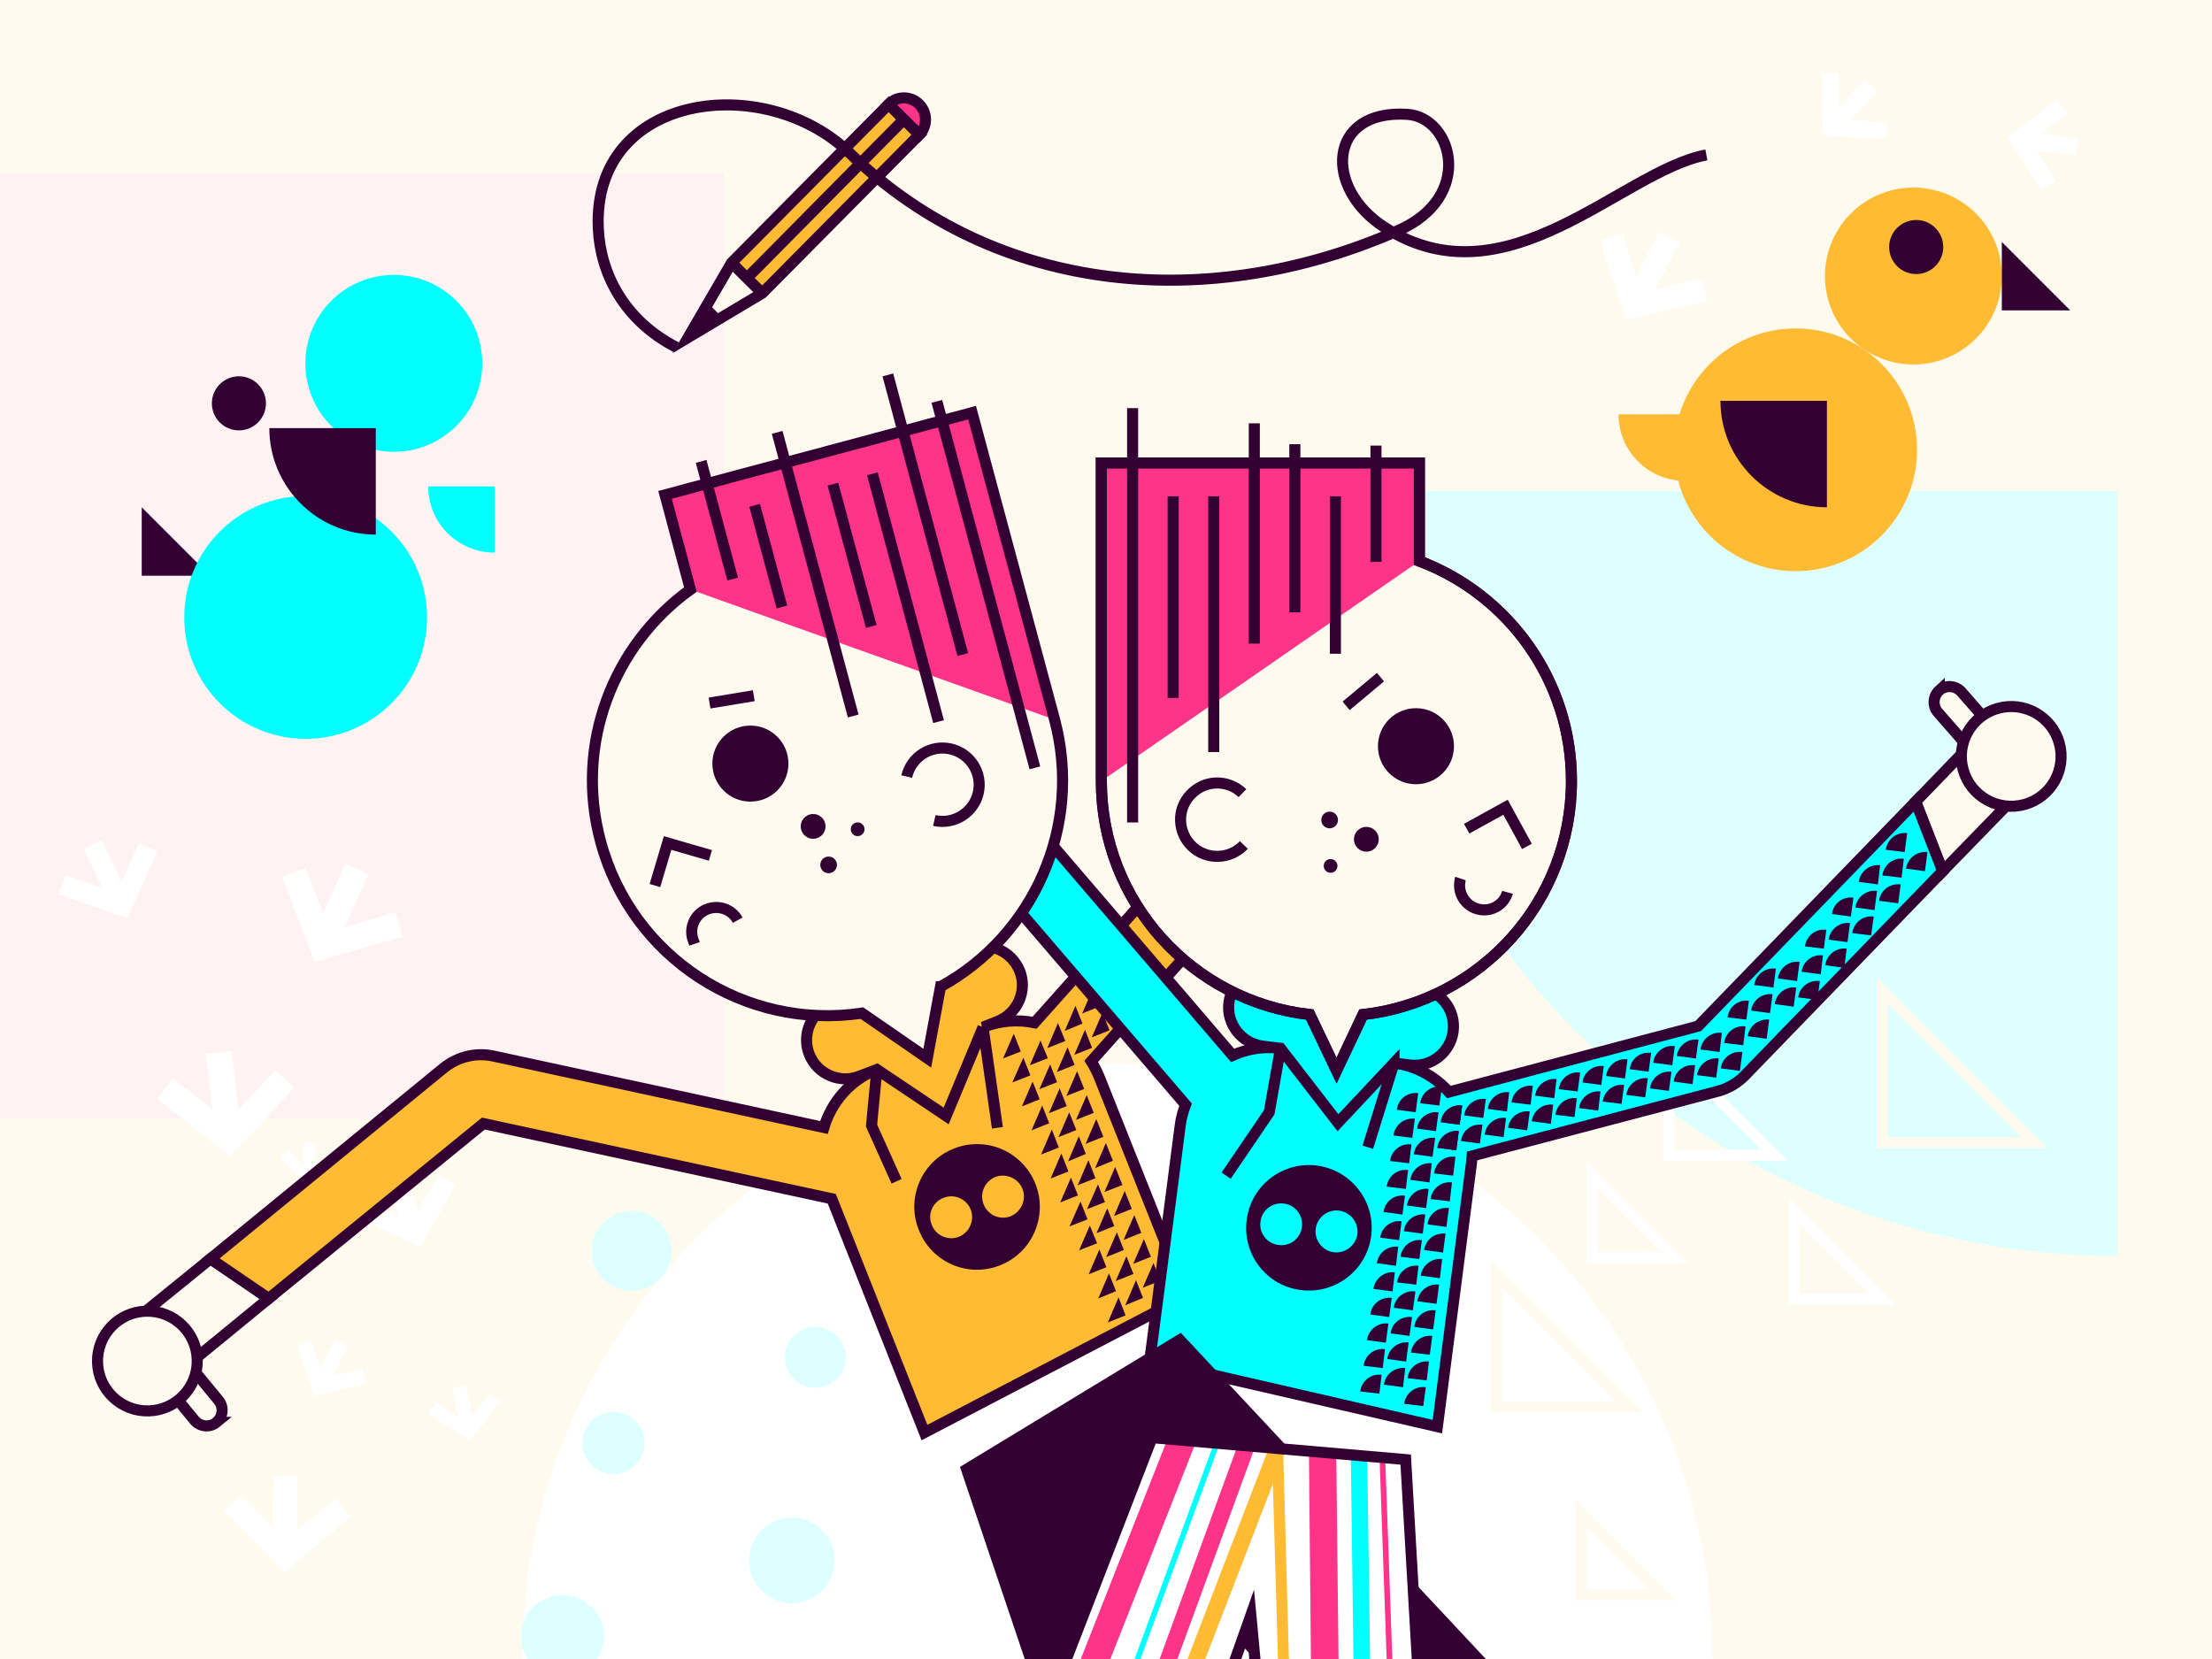 <?xml version="1.0" encoding="UTF-8"?>
<!DOCTYPE svg PUBLIC "-//W3C//DTD SVG 1.1//EN" "http://www.w3.org/Graphics/SVG/1.1/DTD/svg11.dtd">
<!-- Creator: oink! design -->
<svg xmlns="http://www.w3.org/2000/svg" xml:space="preserve" width="1920px" height="1440px" version="1.1" style="shape-rendering:geometricPrecision; text-rendering:geometricPrecision; image-rendering:optimizeQuality; fill-rule:evenodd; clip-rule:evenodd"
viewBox="0 0 7853 5890"
 xmlns:xlink="http://www.w3.org/1999/xlink">
 <defs>
  <style type="text/css">
   <![CDATA[
    .str2 {stroke:#330033;stroke-width:39.261}
    .str0 {stroke:#FFFAEE;stroke-width:39.261}
    .str1 {stroke:white;stroke-width:39.261}
    .fil8 {fill:none}
    .fil6 {fill:aqua}
    .fil4 {fill:#330033}
    .fil2 {fill:#DDFFFF}
    .fil9 {fill:#FF3388}
    .fil3 {fill:#FFBB33}
    .fil1 {fill:#FFF2F2}
    .fil0 {fill:#FFFAEE}
    .fil5 {fill:white}
    .fil11 {fill:aqua;fill-rule:nonzero}
    .fil13 {fill:#330033;fill-rule:nonzero}
    .fil10 {fill:#FF3388;fill-rule:nonzero}
    .fil12 {fill:#FFBB33;fill-rule:nonzero}
    .fil7 {fill:white;fill-rule:nonzero}
   ]]>
  </style>
 </defs>
 <g>
  <g id="_406817392">
   <rect class="fil0" width="7853" height="5890"/>
   <rect class="fil1" y="614" width="2570" height="3357"/>
   <path class="fil2" d="M7517 1743l-2716 0c0,1500 1216,2716 2716,2716l0 -2716z"/>
   <g>
    <circle class="fil3" cx="6793" cy="980" r="314"/>
    <polygon class="fil4" points="7107,859 7350,1102 7107,1102 "/>
    <circle class="fil3" cx="6375" cy="1597" r="431"/>
    <circle class="fil4" cx="6803" cy="877" r="96"/>
    <path class="fil4" d="M6486 1423l-378 0c0,209 170,378 378,378l0 -378z"/>
    <path class="fil3" d="M5981 1471l-235 0c0,130 105,236 235,236l0 -236z"/>
   </g>
   <path class="fil5" d="M6080 5890l0 -1c0,-1167 -946,-2113 -2113,-2113 -1167,0 -2113,946 -2113,2113l0 1 4226 0z"/>
   <g>
    <circle class="fil6" cx="1398" cy="1290" r="314"/>
    <polygon class="fil4" points="503,1801 746,2044 503,2044 "/>
    <circle class="fil6" cx="1085" cy="2192" r="431"/>
    <circle class="fil4" cx="848" cy="1432" r="96"/>
    <path class="fil4" d="M1334 1520l-378 0c0,208 169,378 378,378l0 -378z"/>
    <path class="fil6" d="M1756 1727l-236 0c0,130 106,235 236,235l0 -235z"/>
   </g>
   <g>
    <polygon class="fil7" points="1116,4957 1055,4777 1105,4760 1137,4857 1188,4755 1235,4778 1182,4886 1288,4860 1301,4912 "/>
    <polygon class="fil7" points="818,4105 557,3901 614,3828 754,3938 730,3742 822,3731 847,3939 978,3799 1045,3861 "/>
    <polygon class="fil7" points="1117,3415 1001,3113 1085,3081 1147,3243 1226,3067 1308,3103 1224,3291 1404,3239 1429,3325 "/>
    <polygon class="fil7" points="453,3260 209,3175 232,3107 364,3153 296,3014 361,2983 432,3130 493,2994 558,3023 "/>
    <polygon class="fil7" points="1492,4427 1262,4321 1292,4258 1415,4315 1363,4173 1429,4148 1485,4299 1557,4172 1618,4206 "/>
    <polygon class="fil7" points="1094,4213 996,4111 1024,4084 1077,4139 1079,4054 1118,4055 1116,4144 1180,4093 1204,4123 "/>
    <polygon class="fil7" points="1668,5115 1520,5019 1547,4978 1626,5030 1605,4927 1653,4917 1676,5026 1739,4946 1777,4976 "/>
    <polygon class="fil7" points="1010,5581 795,5365 855,5306 970,5422 971,5240 1055,5240 1055,5433 1190,5320 1244,5385 "/>
    <polygon class="fil7" points="6472,481 6467,260 6528,258 6531,377 6622,282 6667,324 6570,426 6698,434 6694,495 "/>
    <polygon class="fil7" points="7127,488 7302,353 7340,402 7245,474 7377,491 7369,552 7230,534 7299,642 7247,675 "/>
    <polygon class="fil7" points="5772,1135 5682,853 5760,828 5809,980 5890,823 5963,860 5876,1027 6043,989 6061,1069 "/>
   </g>
   <g>
    <polygon class="fil8 str0" points="5313,4523 5785,4995 5313,4995 "/>
    <polygon class="fil8 str1" points="5652,4170 5947,4465 5652,4465 "/>
    <polygon class="fil8 str1" points="5925,3727 6300,4101 5925,4101 "/>
    <polygon class="fil8 str1" points="6369,4297 6684,4612 6369,4612 "/>
    <polygon class="fil8 str0" points="6683,3517 7223,4057 6683,4057 "/>
    <polygon class="fil8 str0" points="5613,5373 5902,5662 5613,5662 "/>
   </g>
   <g>
    <g>
     <polygon class="fil0 str2" points="518,4655 671,4842 954,4610 747,4469 "/>
     <path class="fil0 str2" d="M768 5050l0 0c24,-20 27,-55 8,-78l-168 -204 -85 70 167 204c20,24 55,27 78,8z"/>
     <circle class="fil0 str2" transform="matrix(1 -0.027 0.027 1 523.081 4832.14)" r="177"/>
     <polygon class="fil6" points="3297,3723 3113,3797 3466,3910 3490,3647 3374,3693 3388,3771 "/>
     <path class="fil3 str2" d="M3113 3797c-95,37 -161,116 -188,206l-1175 -254c-61,-13 -125,3 -174,42l-829 678 207 141 762 -621 1237 267 329 830 930 -485 -309 -776c-8,-20 -18,-39 -29,-57l602 -674 -180 -161 -623 698c-59,-12 -122,-8 -183,16l-377 150z"/>
     <path class="fil3 str2" d="M3490 3647l-131 315 -246 -165 -60 23c-71,29 -152,-6 -180,-77l0 0c-28,-71 7,-151 78,-179l489 -195c71,-28 151,7 180,78l0 0c28,70 -7,151 -78,179l-52 21z"/>
     <polyline class="fil8 str2" points="3113,3797 3094,3996 3183,4194 "/>
     <line class="fil8 str2" x1="3490" y1="3647" x2="3541" y2= "4004" />
     <path id="o-oink" class="fil4" d="M3386 4078c115,-46 244,10 290,125 45,114 -11,244 -125,289 -114,46 -244,-10 -289,-125 -46,-114 10,-244 124,-289zm-37 175c38,-16 82,3 97,41 15,38 -4,82 -42,97 -38,15 -81,-4 -96,-42 -16,-38 3,-81 41,-96zm184 -74c38,-15 82,4 97,42 15,38 -4,81 -42,97 -38,15 -81,-4 -96,-42 -15,-38 3,-81 41,-97z"/>
     <g>
      <polygon class="fil4" points="3700,3925 3662,4013 3725,3988 "/>
      <polygon class="fil4" points="3734,4010 3696,4099 3759,4074 "/>
      <polygon class="fil4" points="3768,4095 3730,4184 3793,4159 "/>
      <polygon class="fil4" points="3802,4181 3764,4269 3827,4244 "/>
      <polygon class="fil4" points="3836,4266 3797,4354 3861,4329 "/>
      <polygon class="fil4" points="3869,4351 3831,4439 3895,4414 "/>
      <polygon class="fil4" points="3903,4436 3865,4524 3928,4499 "/>
      <polygon class="fil4" points="3937,4521 3899,4610 3962,4584 "/>
      <polygon class="fil4" points="3971,4606 3933,4695 3996,4670 "/>
      <polygon class="fil4" points="3762,3864 3724,3952 3787,3927 "/>
      <polygon class="fil4" points="3796,3949 3758,4037 3821,4012 "/>
      <polygon class="fil4" points="3830,4034 3792,4123 3855,4097 "/>
      <polygon class="fil4" points="3864,4119 3826,4208 3889,4183 "/>
      <polygon class="fil4" points="3898,4205 3859,4293 3923,4268 "/>
      <polygon class="fil4" points="3931,4290 3893,4378 3956,4353 "/>
      <polygon class="fil4" points="3965,4375 3927,4463 3990,4438 "/>
      <polygon class="fil4" points="3999,4460 3961,4548 4024,4523 "/>
      <polygon class="fil4" points="4033,4545 3995,4634 4058,4608 "/>
      <polygon class="fil4" points="3824,3803 3786,3891 3849,3866 "/>
      <polygon class="fil4" points="3858,3888 3820,3976 3883,3951 "/>
      <polygon class="fil4" points="3892,3973 3854,4061 3917,4036 "/>
      <polygon class="fil4" points="3926,4058 3888,4147 3951,4121 "/>
      <polygon class="fil4" points="3959,4143 3921,4232 3985,4207 "/>
      <polygon class="fil4" points="3993,4228 3955,4317 4018,4292 "/>
      <polygon class="fil4" points="4027,4314 3989,4402 4052,4377 "/>
      <polygon class="fil4" points="4061,4399 4023,4487 4086,4462 "/>
      <polygon class="fil4" points="4095,4484 4057,4572 4120,4547 "/>
      <polygon class="fil4" points="3633,3755 3594,3843 3658,3818 "/>
      <polygon class="fil4" points="3666,3840 3628,3928 3691,3903 "/>
      <polygon class="fil4" points="3694,3694 3656,3782 3720,3757 "/>
      <polygon class="fil4" points="3728,3779 3690,3867 3753,3842 "/>
      <polygon class="fil4" points="3756,3632 3718,3721 3782,3696 "/>
      <polygon class="fil4" points="3790,3718 3752,3806 3815,3781 "/>
      <polygon class="fil4" points="3818,3571 3780,3660 3843,3634 "/>
      <polygon class="fil4" points="3880,3510 3842,3598 3905,3573 "/>
      <polygon class="fil4" points="3852,3656 3814,3745 3877,3720 "/>
      <polygon class="fil4" points="3914,3595 3876,3683 3939,3658 "/>
      <polygon class="fil4" points="3599,3670 3561,3758 3624,3733 "/>
     </g>
    </g>
    <g>
     <g>
      <polygon class="fil0 str2" points="7146,2837 6972,2669 6801,2846 6897,3093 "/>
      <path class="fil0 str2" d="M6885 2451l0 0c-22,20 -25,55 -5,78l174 199 83 -73 -174 -199c-20,-22 -55,-25 -78,-5z"/>
      <circle class="fil0 str2" transform="matrix(-0.964 0.267 -0.267 -0.964 7140.33 2685.5)" r="177"/>
      <path class="fil6 str2" d="M4546 3722l403 52c78,10 146,48 195,103l885 -234 772 -797 96 247 -702 725c-26,27 -59,46 -95,56l-874 230c-1,9 -1,17 -2,26l-121 935 -1021 -235 108 -834c3,-25 10,-50 19,-74l-749 -873 183 -157 733 855c51,-23 110,-33 170,-25z"/>
      <path class="fil6 str2" d="M4949 3774l-199 212 -204 -264 -64 -8c-75,-10 -129,-80 -119,-155l0 0c10,-76 79,-129 155,-120l522 68c75,10 129,79 119,155l0 0c-10,75 -79,129 -155,119l-55 -7z"/>
      <polyline class="fil8 str2" points="4546,3722 4506,3949 4353,4174 "/>
      <line class="fil8 str2" x1="4949" y1="3774" x2="4856" y2= "4073" />
      <path id="o-oink_0" class="fil4" d="M4675 4138c122,16 209,128 193,250 -16,122 -128,208 -250,192 -122,-15 -208,-127 -192,-249 15,-122 127,-208 249,-193zm-117 135c41,5 69,42 64,83 -5,41 -42,70 -83,64 -41,-5 -70,-42 -64,-83 5,-41 42,-69 83,-64zm196 25c41,6 70,43 65,84 -6,40 -43,69 -84,64 -40,-5 -69,-43 -64,-83 5,-41 43,-70 83,-65z"/>
     </g>
     <g>
      <path class="fil4" d="M5065 4901l-68 -8c5,-38 39,-64 76,-59l-8 67z"/>
      <path class="fil4" d="M4981 4925l-68 -9c5,-37 39,-63 76,-59l-8 68z"/>
      <path class="fil4" d="M4897 4948l-68 -8c5,-38 39,-64 76,-59l-8 67z"/>
      <path class="fil4" d="M5076 4810l-67 -8c5,-37 39,-64 76,-59l-9 67z"/>
      <path class="fil4" d="M5088 4720l-67 -9c4,-37 38,-64 76,-59l-9 68z"/>
      <path class="fil4" d="M5100 4629l-68 -9c5,-37 39,-64 77,-59l-9 68z"/>
      <path class="fil4" d="M5112 4538l-68 -9c5,-37 39,-63 76,-59l-8 68z"/>
      <path class="fil4" d="M5123 4447l-67 -9c5,-37 39,-63 76,-58l-9 67z"/>
      <path class="fil4" d="M5135 4356l-67 -9c4,-37 38,-63 76,-58l-9 67z"/>
      <path class="fil4" d="M5147 4265l-68 -8c5,-38 39,-64 76,-59l-8 67z"/>
      <path class="fil4" d="M5159 4174l-68 -8c5,-38 39,-64 76,-59l-8 67z"/>
      <path class="fil4" d="M5170 4084l-67 -9c5,-37 39,-64 76,-59l-9 68z"/>
      <path class="fil4" d="M5182 3993l-67 -9c4,-37 38,-64 76,-59l-9 68z"/>
      <path class="fil4" d="M4992 4834l-67 -9c5,-37 39,-63 76,-59l-9 68z"/>
      <path class="fil4" d="M5004 4743l-67 -9c4,-37 39,-63 76,-58l-9 67z"/>
      <path class="fil4" d="M5016 4652l-68 -9c5,-37 39,-63 77,-58l-9 67z"/>
      <path class="fil4" d="M5028 4561l-68 -8c5,-38 39,-64 76,-59l-8 67z"/>
      <path class="fil4" d="M5039 4470l-67 -8c5,-38 39,-64 76,-59l-9 67z"/>
      <path class="fil4" d="M5051 4380l-67 -9c4,-37 39,-64 76,-59l-9 68z"/>
      <path class="fil4" d="M5063 4289l-68 -9c5,-37 39,-64 77,-59l-9 68z"/>
      <path class="fil4" d="M5075 4198l-68 -9c5,-37 39,-63 76,-59l-8 68z"/>
      <path class="fil4" d="M5086 4107l-67 -9c5,-37 39,-63 76,-58l-9 67z"/>
      <path class="fil4" d="M5098 4016l-67 -9c4,-37 39,-63 76,-58l-9 67z"/>
      <path class="fil4" d="M5110 3925l-68 -8c5,-38 39,-64 77,-59l-9 67z"/>
      <path class="fil4" d="M4909 4857l-68 -8c5,-38 39,-64 76,-59l-8 67z"/>
      <path class="fil4" d="M4920 4767l-67 -9c5,-37 39,-64 76,-59l-9 68z"/>
      <path class="fil4" d="M4932 4676l-67 -9c4,-37 38,-64 76,-59l-9 68z"/>
      <path class="fil4" d="M4944 4585l-68 -9c5,-37 39,-63 76,-59l-8 68z"/>
      <path class="fil4" d="M4956 4494l-68 -9c5,-37 39,-63 76,-59l-8 68z"/>
      <path class="fil4" d="M4967 4403l-67 -9c5,-37 39,-63 76,-58l-9 67z"/>
      <path class="fil4" d="M4979 4312l-67 -9c4,-37 38,-63 76,-58l-9 67z"/>
      <path class="fil4" d="M4991 4221l-68 -8c5,-38 39,-64 76,-59l-8 67z"/>
      <path class="fil4" d="M5003 4130l-68 -8c5,-38 39,-64 76,-59l-8 67z"/>
      <path class="fil4" d="M5014 4040l-67 -9c5,-37 39,-64 76,-59l-9 68z"/>
      <path class="fil4" d="M5026 3949l-67 -9c4,-37 38,-64 76,-59l-9 68z"/>
      <path class="fil4" d="M5053 4992l-68 -8c5,-38 39,-64 77,-59l-9 67z"/>
      <path class="fil4" d="M5338 4037l-67 -9c4,-37 38,-64 76,-59l-9 68z"/>
      <path class="fil4" d="M5350 3946l-68 -9c5,-37 39,-64 76,-59l-8 68z"/>
      <path class="fil4" d="M5254 4060l-67 -9c4,-37 39,-63 76,-58l-9 67z"/>
      <path class="fil4" d="M5266 3969l-68 -9c5,-37 39,-63 77,-58l-9 67z"/>
      <path class="fil4" d="M5170 4084l-67 -9c5,-37 39,-64 76,-59l-9 68z"/>
      <path class="fil4" d="M5182 3993l-67 -9c4,-37 38,-64 76,-59l-9 68z"/>
      <path class="fil4" d="M5506 3990l-68 -9c5,-37 39,-64 76,-59l-8 68z"/>
      <path class="fil4" d="M5518 3899l-68 -9c5,-37 39,-63 76,-59l-8 68z"/>
      <path class="fil4" d="M5422 4013l-68 -9c5,-37 39,-63 77,-58l-9 67z"/>
      <path class="fil4" d="M5434 3922l-68 -8c5,-38 39,-64 76,-59l-8 67z"/>
      <path class="fil4" d="M5757 3919l-67 -8c5,-38 39,-64 76,-59l-9 67z"/>
      <path class="fil4" d="M5769 3829l-67 -9c5,-37 39,-64 76,-59l-9 68z"/>
      <path class="fil4" d="M5674 3943l-68 -9c5,-37 39,-63 76,-59l-8 68z"/>
      <path class="fil4" d="M5685 3852l-67 -9c5,-37 39,-63 76,-58l-9 67z"/>
      <path class="fil4" d="M5590 3966l-68 -8c5,-38 39,-64 76,-59l-8 67z"/>
      <path class="fil4" d="M5601 3875l-67 -8c5,-38 39,-64 76,-59l-9 67z"/>
      <path class="fil4" d="M5925 3873l-67 -9c5,-37 39,-64 76,-59l-9 68z"/>
      <path class="fil4" d="M5937 3782l-68 -9c5,-37 39,-64 77,-59l-9 68z"/>
      <path class="fil4" d="M5841 3896l-67 -9c5,-37 39,-63 76,-59l-9 68z"/>
      <path class="fil4" d="M5853 3805l-67 -9c4,-37 38,-63 76,-58l-9 67z"/>
      <path class="fil4" d="M6177 3802l-68 -9c5,-37 39,-63 77,-58l-9 67z"/>
      <path class="fil4" d="M6189 3711l-68 -8c5,-38 39,-64 76,-59l-8 67z"/>
      <path class="fil4" d="M6093 3826l-68 -9c5,-37 39,-64 77,-59l-9 68z"/>
      <path class="fil4" d="M6105 3735l-68 -9c5,-37 39,-64 76,-59l-8 68z"/>
      <path class="fil4" d="M6009 3849l-67 -9c4,-37 39,-63 76,-58l-9 67z"/>
      <path class="fil4" d="M6021 3758l-68 -9c5,-37 39,-63 77,-58l-9 67z"/>
      <path class="fil4" d="M6272 3688l-67 -9c5,-37 39,-63 76,-59l-9 68z"/>
      <path class="fil4" d="M6284 3597l-67 -9c5,-37 39,-63 76,-58l-9 67z"/>
      <path class="fil4" d="M6296 3506l-68 -9c5,-37 39,-63 77,-58l-9 67z"/>
      <path class="fil4" d="M6200 3620l-67 -8c5,-38 39,-64 76,-59l-9 67z"/>
      <path class="fil4" d="M6368 3574l-67 -9c4,-37 39,-64 76,-59l-9 68z"/>
      <path class="fil4" d="M6380 3483l-68 -9c5,-37 39,-64 77,-59l-9 68z"/>
      <path class="fil4" d="M6452 3550l-68 -9c5,-37 39,-63 77,-58l-9 67z"/>
      <path class="fil4" d="M6464 3459l-68 -9c5,-37 39,-63 76,-58l-8 67z"/>
      <path class="fil4" d="M6475 3368l-67 -8c5,-38 39,-64 76,-59l-9 67z"/>
      <path class="fil4" d="M6548 3436l-68 -9c5,-37 39,-64 76,-59l-8 68z"/>
      <path class="fil4" d="M6559 3345l-67 -9c5,-37 39,-63 76,-59l-9 68z"/>
      <path class="fil4" d="M6643 3321l-67 -8c5,-38 39,-64 76,-59l-9 67z"/>
      <path class="fil4" d="M6655 3231l-68 -9c5,-37 39,-64 77,-59l-9 68z"/>
      <path class="fil4" d="M6667 3140l-68 -9c5,-37 39,-64 76,-59l-8 68z"/>
      <path class="fil4" d="M6571 3254l-67 -9c4,-37 38,-63 76,-58l-9 67z"/>
      <path class="fil4" d="M6739 3207l-68 -9c5,-37 39,-63 77,-58l-9 67z"/>
      <path class="fil4" d="M6751 3116l-68 -8c5,-38 39,-64 76,-59l-8 67z"/>
      <path class="fil4" d="M6834 3093l-67 -9c5,-37 39,-63 76,-59l-9 68z"/>
      <path class="fil4" d="M6762 3025l-67 -8c5,-38 39,-64 76,-59l-9 67z"/>
     </g>
    </g>
    <polygon class="fil4" points="3408,5208 3638,5890 4271,5890 4166,5582 4455,5890 5275,5890 4192,4732 "/>
    <g>
     <path class="fil0" d="M3339 3503c330,-181 506,-569 405,-948l-293 -1090 -1090 292 90 336c-274,197 -412,549 -319,894 111,414 514,672 928,610l232 160 47 -254z"/>
     <path class="fil0" d="M3339 3503c330,-181 506,-569 405,-948l-293 -1090 -1090 292 90 336c-274,197 -412,549 -319,894 111,414 514,672 928,610l232 160 47 -254z"/>
     <polygon class="fil9" points="2451,2093 3744,2555 3743,2555 3451,1465 2361,1757 "/>
     <line class="fil8 str2" x1="2489" y1="1638" x2="2601" y2= "2056" />
     <line class="fil8 str2" x1="2679" y1="1794" x2="2776" y2= "2155" />
     <line class="fil8 str2" x1="2759" y1="1535" x2="3029" y2= "2542" />
     <line class="fil8 str2" x1="2957" y1="1719" x2="3093" y2= "2224" />
     <line class="fil8 str2" x1="3097" y1="1682" x2="3332" y2= "2562" />
     <line class="fil8 str2" x1="3152" y1="1331" x2="3418" y2= "2324" />
     <line class="fil8 str2" x1="3326" y1="1425" x2="3674" y2= "2726" />
     <path class="fil8 str2" d="M3339 3503c330,-181 506,-569 405,-948l-293 -1090 -1090 292 90 336c-274,197 -412,549 -319,894 111,414 514,672 928,610l232 160 47 -254z"/>
     <polyline class="fil8 str2" points="2522,3037 2370,2993 2325,3144 "/>
     <path class="fil8 str2" d="M2466 3351c-1,-3 -3,-6 -4,-10 -18,-44 3,-95 48,-113 41,-16 88,0 109,39"/>
     <circle class="fil4" cx="2664" cy="2711" r="135"/>
     <line class="fil8 str2" x1="2676" y1="2470" x2="2519" y2= "2496" />
     <path class="fil8 str2" d="M3317 2913c70,16 140,-28 156,-98 16,-70 -28,-140 -98,-156 -71,-16 -140,28 -156,98"/>
     <circle class="fil4" transform="matrix(2.744 -0.23 0.23 2.744 2886.74 2933.99)" r="16"/>
     <circle class="fil4" transform="matrix(1.844 -0.155 0.155 1.844 2941.68 3070.66)" r="16"/>
     <circle class="fil4" transform="matrix(-0.014 -1.524 1.524 -0.014 3044.79 2944.16)" r="16"/>
    </g>
    <g>
     <path class="fil0 str2" d="M5039 1992c316,119 540,424 540,781 0,429 -323,782 -740,829l-94 199 -95 -199c-417,-47 -740,-400 -740,-829l0 0 0 -1129 1129 0 0 348z"/>
     <polygon class="fil9" points="5039,1992 3910,2773 3910,2773 3910,1644 5039,1644 "/>
     <line class="fil8 str2" x1="4885" y1="1582" x2="4885" y2= "1995" />
     <line class="fil8 str2" x1="4741" y1="1762" x2="4741" y2= "2321" />
     <line class="fil8 str2" x1="4597" y1="1577" x2="4597" y2= "2174" />
     <line class="fil8 str2" x1="4453" y1="1503" x2="4453" y2= "2285" />
     <line class="fil8 str2" x1="4309" y1="1762" x2="4309" y2= "2670" />
     <line class="fil8 str2" x1="4165" y1="1762" x2="4165" y2= "2478" />
     <line class="fil8 str2" x1="4021" y1="1449" x2="4021" y2= "2920" />
     <path class="fil8 str2" d="M5039 1992c316,119 540,424 540,781 0,429 -323,782 -740,829l-94 199 -95 -199c-417,-47 -740,-400 -740,-829l0 0 0 -1129 1129 0 0 348z"/>
     <polyline class="fil8 str2" points="5421,3005 5345,2866 5207,2942 "/>
     <circle class="fil4" transform="matrix(0.994 0.108 -0.108 0.994 5026.97 2649.3)" r="135"/>
     <path class="fil8 str2" d="M5185 3119c-1,3 -2,7 -2,10 -8,47 24,92 71,100 43,8 86,-18 98,-61"/>
     <line class="fil8 str2" x1="4901" y1="2404" x2="4779" y2= "2506" />
     <path class="fil8 str2" d="M4416 3000c-50,52 -132,54 -184,5 -52,-50 -55,-132 -5,-184 49,-53 132,-55 184,-5"/>
     <circle class="fil4" transform="matrix(-1.941 1.953 -1.953 -1.941 4850.86 2979.69)" r="16"/>
     <circle class="fil4" transform="matrix(-1.305 1.313 -1.313 -1.305 4720.46 2911.17)" r="16"/>
     <circle class="fil4" transform="matrix(0.998 1.152 -1.152 0.998 4723.87 3074.34)" r="16"/>
    </g>
    <g>
     <polygon class="fil5" points="4990,5182 5031,5890 4455,5890 4441,5735 4386,5890 3786,5890 4090,5105 "/>
     <polygon class="fil10" points="4241,5132 3942,5890 3837,5890 4150,5096 "/>
     <polygon class="fil10" points="4918,5182 4943,5890 4923,5890 4898,5183 "/>
     <polygon class="fil11" points="4854,5182 4864,5890 4805,5890 4796,5183 "/>
     <polygon class="fil12" points="4537,5890 4515,5133 4555,5132 4576,5890 "/>
     <polygon class="fil10" points="4654,5890 4647,5157 4744,5156 4752,5890 "/>
     <polygon class="fil11" points="4329,5128 4049,5890 4028,5890 4311,5121 "/>
     <polygon class="fil12" points="4216,5890 4508,5132 4563,5154 4279,5890 "/>
     <polygon class="fil10" points="4117,5890 4397,5123 4453,5144 4180,5890 "/>
     <path class="fil13" d="M3766 5890l311 -806c310,26 621,53 932,80 14,242 28,484 42,726l-39 0 -40 -690 -869 -75 -296 765 -41 0zm709 0l-40 0 -5 -64 -23 64 -42 0 87 -246 23 246z"/>
    </g>
   </g>
   <circle class="fil2" cx="2242" cy="4441" r="142"/>
   <circle class="fil2" cx="2895" cy="4819" r="108"/>
   <circle class="fil2" cx="2178" cy="5123" r="110"/>
   <circle class="fil2" cx="2811" cy="5540" r="152"/>
   <path class="fil2" d="M1996 5663c-81,0 -147,66 -147,147 0,30 9,57 24,80l247 0c15,-23 24,-50 24,-80 0,-81 -66,-147 -148,-147z"/>
   <g>
    <g>
     <polygon class="fil0" points="2706,1041 2597,933 2443,1198 "/>
     <g>
      <rect class="fil3" transform="matrix(-0.634 -0.628 0.628 -0.634 2706.13 1041.21)" width="172" height="888"/>
      <polygon class="fil8 str2" points="2597,933 2443,1198 2706,1041 3264,478 3155,370 "/>
      <line class="fil8 str2" x1="2652" y1="987" x2="3209" y2= "424" />
      <line class="fil8 str2" x1="2706" y1="1041" x2="2597" y2= "933" />
      <path class="fil9 str2" d="M3209 424l55 54c29,-30 29,-78 -1,-108 -30,-30 -78,-30 -108,0l54 54z"/>
      <polygon class="fil4" points="2514,1077 2443,1198 2563,1126 "/>
     </g>
    </g>
    <path class="fil8 str2" d="M2401 1233c-188,-97 -270,-265 -277,-422 -22,-482 591,-560 893,-267 527,509 1284,567 1948,274 271,-120 192,-401 32,-412 -285,-19 -299,263 -80,402 433,277 842,-202 1141,-258"/>
   </g>
  </g>
 </g>
</svg>
